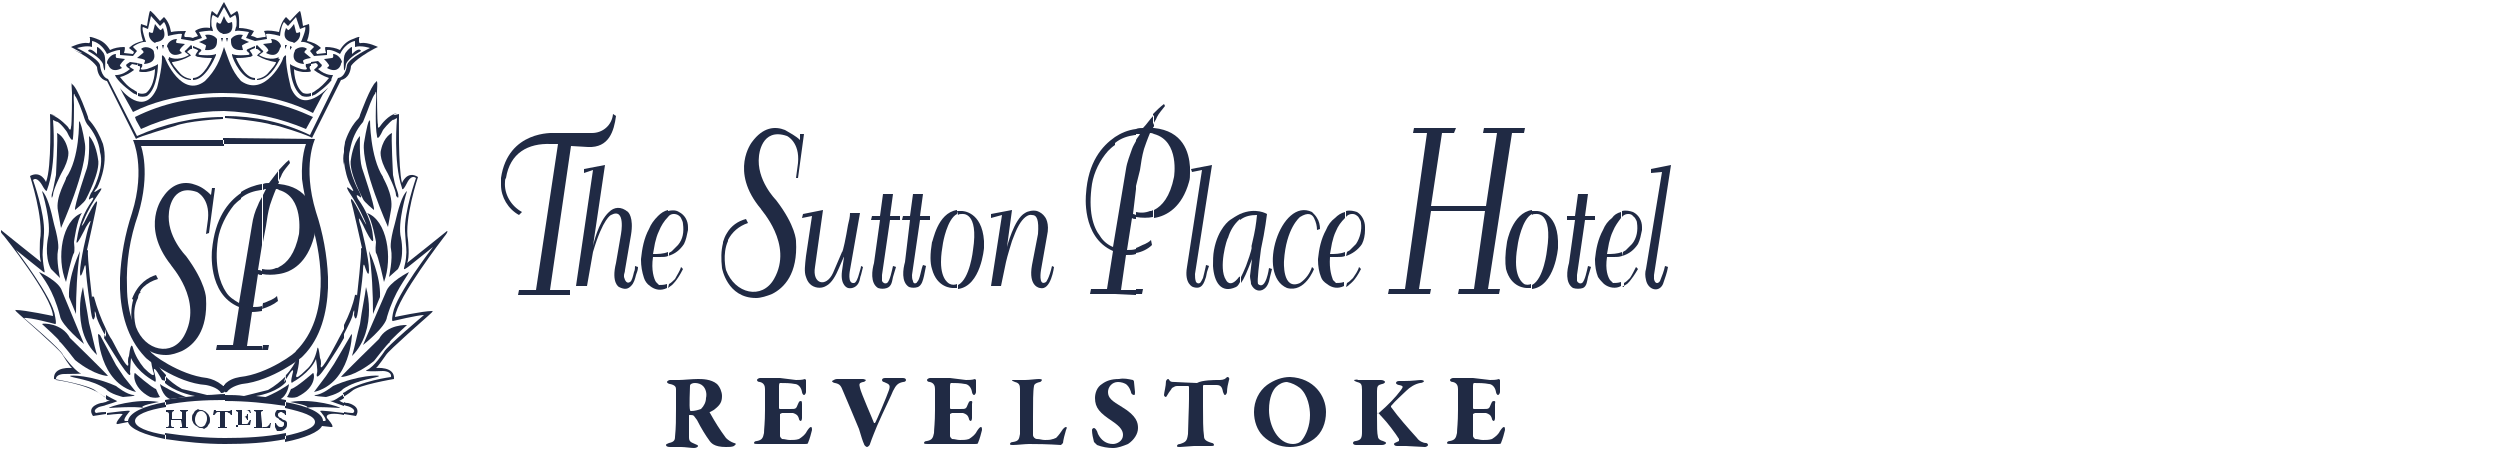 <svg xmlns="http://www.w3.org/2000/svg" xmlns:xlink="http://www.w3.org/1999/xlink" id="Layer_1" x="0px" y="0px" viewBox="0 0 250 45" style="enable-background:new 0 0 250 45;" xml:space="preserve"><style type="text/css">	.st0{clip-path:url(#SVGID_2_);}	.st1{clip-path:url(#SVGID_4_);}	.st2{fill-rule:evenodd;clip-rule:evenodd;fill:#202A44;}	.st3{fill:#202A44;}</style><g id="Revelstoke">	<g>		<defs>			<rect id="SVGID_1_" x="0.1" y="0.2" width="167.1" height="44.6"></rect>		</defs>		<clipPath id="SVGID_2_">			<use xlink:href="#SVGID_1_" style="overflow:visible;"></use>		</clipPath>		<g class="st0">			<g>				<defs>					<rect id="SVGID_3_" x="0.1" y="0.2" width="167.1" height="44.6"></rect>				</defs>				<clipPath id="SVGID_4_">					<use xlink:href="#SVGID_3_" style="overflow:visible;"></use>				</clipPath>				<g class="st1">					<path class="st2" d="M58.4,17.3l0-0.4l2.1-0.4l-1.2,8.1c0,0,0.5-2.4,1.6-3.4c0.5-0.5,1.2-0.6,1.9,0c0,0,0.6,0.5,0.3,2.3      L62.5,27c0,0.2-0.1,0.4-0.1,0.5v0.2c0.1,0.4,0.3,0.7,0.6,0.5c0.2-0.1,0.3-0.6,0.4-1c0.1-0.2,0.1-0.4,0.1-0.6l0.3,0.1      c0,0.3-0.1,0.5-0.2,0.8c-0.1,0.4-0.2,0.8-0.5,1.1c-0.3,0.3-0.6,0.4-1.2,0.1c0,0-0.8-0.4-0.3-2.4l0.5-2.9c0,0,0.5-2.7-1-1.9      c0,0-0.8,0.3-1.8,3.7l-0.6,3.4h-1.1l1.7-11.6L58.4,17.3z"></path>					<path class="st2" d="M66.8,25.6c0.7-0.2,1.2-0.6,1.6-1.2c0.2-0.4,0.3-0.9,0.4-1.4v-0.3c0-0.6-0.3-1.2-0.9-1.5      c-0.3-0.2-0.7-0.2-1.1-0.1v0.6c0.2-0.3,0.6-0.4,1-0.2c0.1,0.1,0.2,0.1,0.3,0.3c0.1,0.2,0.2,0.4,0.2,0.6c0.1,0.8,0,1.5-0.5,2.1      c-0.2,0.2-0.4,0.4-0.6,0.6c-0.1,0.1-0.2,0.1-0.3,0.2V25.6z M66.8,28.8c0.1-0.1,0.3-0.2,0.4-0.3c0,0,0.5-0.4,1.1-1.6l-0.2-0.2      c-0.1,0.4-0.4,0.8-0.6,1.2c-0.2,0.2-0.4,0.4-0.6,0.5L66.8,28.8z M65.3,25.7H66c0.3,0,0.6,0,0.8-0.1v-0.4      c-0.5,0.2-1,0.2-1.5,0.2c0,0,0.1-0.6,0.2-1.1c0.1-0.4,0.2-0.8,0.4-1.2c0.2-0.5,0.5-1,0.9-1.4V21c-0.4,0.1-0.7,0.3-1,0.6      c-0.4,0.4-0.7,0.8-0.9,1.3c-0.5,0.9-0.7,2-0.8,3V26c0,0.6,0.1,1.2,0.3,1.8c0.1,0.3,0.3,0.6,0.6,0.8c0.5,0.4,1.1,0.5,1.7,0.2h0      v-0.4c-0.3,0.1-0.6,0.1-0.8,0.1c-0.1-0.1-0.2-0.2-0.3-0.3C65.4,27.9,65.1,27,65.3,25.7"></path>					<path class="st2" d="M134.6,25.6c0.6-0.2,1.2-0.6,1.6-1.2c0.2-0.4,0.3-0.9,0.3-1.4v-0.3c0-0.6-0.3-1.2-0.8-1.5      c-0.3-0.1-0.7-0.2-1.1-0.1v0.6c0.2-0.3,0.7-0.4,1-0.2c0.1,0.1,0.2,0.1,0.3,0.3c0.1,0.2,0.2,0.3,0.2,0.5      c0.1,0.7-0.1,1.5-0.5,2.1c-0.2,0.2-0.4,0.4-0.6,0.6c-0.1,0.1-0.2,0.1-0.3,0.2L134.6,25.6z M134.6,28.7c0.2-0.1,0.3-0.2,0.4-0.3      c0,0,0.5-0.3,1.1-1.5l-0.2-0.2c-0.1,0.4-0.4,0.8-0.6,1.1c-0.2,0.2-0.4,0.4-0.6,0.5L134.6,28.7z M133,25.7h0.7      c0.3,0,0.6,0,0.8-0.1v-0.4c-0.5,0.2-1,0.2-1.5,0.2c0,0,0.1-0.5,0.2-1.1c0.1-0.4,0.2-0.8,0.4-1.2c0.2-0.5,0.5-0.9,0.9-1.3v-0.6      c-0.4,0.1-0.7,0.3-1,0.6c-0.4,0.3-0.7,0.7-0.9,1.2c-0.5,0.9-0.7,1.9-0.8,2.9V26c0,0.6,0.1,1.2,0.3,1.7c0.1,0.3,0.3,0.5,0.6,0.7      c0.5,0.4,1.1,0.5,1.7,0.2h0v-0.4c-0.3,0.1-0.6,0.1-0.8,0.1c-0.1-0.1-0.2-0.2-0.3-0.3C133.2,27.7,132.9,27,133,25.7"></path>					<path class="st2" d="M80.2,21.8l0.1-0.4l2-0.4l-0.8,5.7c-0.3,1.7,1.1,2.1,1.8,0.6c0.3-0.7,0.6-1.4,0.9-2.1      c0.1,0,0.4-1.5,0.6-2.7c0.1-0.4,0.2-0.8,0.2-1.2h1L85,27c0,0-0.3,1.4,0.4,1.3c0.2,0,0.4-0.5,0.5-0.9c0.1-0.4,0.2-0.6,0.2-0.8      l0.2,0.1c0,0-0.1,0.4-0.2,0.8c-0.1,0.2-0.1,0.5-0.2,0.7c-0.2,0.5-0.7,0.7-1.1,0.6c0,0,0,0,0,0c0,0-0.8-0.2-0.6-1.7      c0.1-0.8,0.2-1.3,0.2-1.4s-0.1,0.2-0.5,1.1c-0.3,0.7-0.7,1.5-1.3,1.8c-0.5,0.3-1.2,0.2-1.6-0.2c-0.2-0.2-0.3-0.4-0.4-0.7      c-0.2-0.5-0.1-1.2,0-2.1l0.6-4L80.2,21.8z"></path>					<path class="st2" d="M87.1,22l0.1-0.4h0.8l0.3-2.2h1l-0.3,2.2h1l0,0.4h-1l-0.8,5.5c0,0.2,0,0.4,0,0.6c0.1,0.2,0.3,0.3,0.5,0.2      c0.3-0.2,0.5-1.3,0.6-1.7l0.3,0.1l-0.3,1c-0.1,0.4-0.1,0.9-0.6,1.1c-0.3,0.1-0.6,0.1-0.9,0c-0.8-0.5-0.6-1.8-0.4-2.5l0.6-4.3      L87.1,22z"></path>					<path class="st2" d="M90.2,22l0.1-0.4H91l0.3-2.2h1L92,21.6h1L93,22h-1l-0.8,5.5c0,0.2,0,0.4,0.1,0.6c0,0.2,0.2,0.3,0.3,0.2      c0,0,0.1,0,0.1-0.1c0.3-0.2,0.4-1.3,0.6-1.7l0.3,0.1l-0.2,1c-0.1,0.4-0.2,0.9-0.6,1.1c-0.3,0.1-0.6,0.1-0.9,0      c-0.8-0.5-0.6-1.8-0.4-2.5L91,22L90.2,22z"></path>					<path class="st2" d="M95.7,21.1c0.2,0,0.3,0,0.5,0c0,0,2,0,2.2,3v0.7c0,0-0.3,3.8-2.6,4.1v-0.4c1.2-0.6,1.5-3.5,1.5-3.5      c0.6-3.9-1.1-3.6-1.1-3.6c-0.2,0-0.3,0-0.4,0.1L95.7,21.1z M93.2,24.2c0.1,0,0.5-2.9,2.5-3.2v0.4c-1,0.5-1.4,2.9-1.4,2.9      c-0.1,0.6-0.2,1.2-0.2,1.9c0,1.9,0.9,2.2,0.9,2.2c0.2,0.1,0.5,0.1,0.7,0v0.4c-0.1,0-0.3,0-0.4,0c-0.1,0-1.6,0-2.1-1.9      C93,26.3,93,25.4,93.2,24.2"></path>					<path class="st2" d="M99.1,21.8l0-0.4l2.1-0.4l-0.5,3.7c0,0,0.7-2.8,1.8-3.4c0.3-0.2,0.8-0.3,1.2-0.2c0.3,0.1,0.6,0.3,0.8,0.6      c0,0,0.5,0.6,0.2,1.9l-0.6,3.4c0,0-0.3,1.7,0.5,1.2c0,0,0.3-0.3,0.6-1.6l0.2,0.1c0,0-0.3,2.4-1.4,2.1c0,0-1.2-0.1-0.8-2.3      l0.6-3.1c0.1-1.4-0.1-1.9-0.6-1.9c-0.4-0.1-0.9,0.3-1.3,1c-0.3,0.5-0.5,1.1-0.7,1.6c0,0-0.5,1.6-0.6,2.1l-0.5,2.4h-1l1.1-7.1      L99.1,21.8z"></path>					<path class="st2" d="M119.1,16.9l2.1-0.4l-1.7,10.9c0,0.3,0,0.5,0.1,0.8c0.1,0.1,0.2,0.2,0.4,0.1c0.1-0.1,0.2-0.3,0.3-0.5      c0,0,0.3-1.2,0.3-1.3l0.3,0.1l-0.2,0.6l-0.1,0.5c-0.2,0.6-0.4,1.3-1.3,1c0,0-0.9-0.3-0.6-2l1.5-9.7l-1,0.2L119.1,16.9z"></path>					<path class="st2" d="M126.7,21.4c0,0-1.1-0.7-2.7,0v0.6c0.5-0.4,1.1-0.5,1.7-0.5c0,0-0.1,1.1-0.3,2c-0.2,0.9-0.4,1.7-0.2,1.1      c-0.1,0.7-0.4,1.4-0.6,2c-0.2,0.5-0.4,0.9-0.5,1.1v0.6c0.3-0.4,0.6-1.1,1.1-2.4l-0.2,1.7c0,0.3,0.1,0.5,0.1,0.8      c0.3,0.7,0.9,0.8,1.3,0.5c0.3-0.2,0.5-0.6,0.6-1.2l0.2-0.8l-0.3-0.1c0,0-0.3,2.3-1.1,1.6c-0.1-0.4,0.1-1.9,0.3-3.5      C126.5,23.1,126.7,21.4,126.7,21.4 M124,21.4c-0.4,0.2-0.7,0.4-1,0.6c0,0-1.2,0.8-1.6,3c-0.1,0.5-0.1,1.1-0.1,1.6      c0.1,1.6,0.8,2.8,2.3,2.1c0.2-0.1,0.3-0.3,0.4-0.5v-0.6c0,0,0,0.1-0.1,0.1c-0.9,1.2-1.3,0.3-1.3,0.3c-0.8-1.2,0.1-4.2,0.2-4.2      c0.2-0.7,0.6-1.4,1.2-1.9L124,21.4z"></path>					<path class="st2" d="M116.4,10.4c-0.4,0.3-0.7,0.6-1.1,1v1.1c0.1-0.3,0.3-0.5,0.4-0.8c0.2-0.4,0.5-0.7,0.8-1.1L116.4,10.4z       M115.4,21.8c1.3-0.2,2.8-1.1,3.5-3.6c0.1-0.3,0.1-0.6,0.1-0.9v-0.6c-0.1-1.5-0.7-3.6-3.6-3.9v0.6c2.6,0.7,2,4.3,2,4.3      c-0.4,2-1.2,2.9-2,3.3L115.4,21.8z M115.4,11.5c-0.4,0.4-0.7,0.9-1.1,1.3c-0.2,0-0.5,0-0.7,0.1v0.5l0.2,0l0.2,0      c-0.1,0.2-0.3,0.4-0.4,0.6v4.8l0-0.2L114,17c0.1-0.7,0.2-1.4,0.4-2.1c0.3-0.9,0.6-1.6,0.6-1.6c0.1,0,0.2,0,0.4,0.1v-0.6      c0,0-0.1,0-0.1,0c0-0.1,0.1-0.1,0.1-0.2L115.4,11.5z M113.6,29.4h0.6l0.1-0.5h-0.7V29.4z M113.6,25.3c0.6-0.1,1.2-0.4,1.6-0.8      l-0.1-0.5c-0.2,0.2-0.4,0.3-0.6,0.4c-0.3,0.1-0.6,0.3-0.9,0.4V25.3z M113.6,21.7c0.6,0.1,1.2,0.1,1.7,0V21      c-0.1,0.1-0.2,0.1-0.3,0.1c-0.5,0.2-1,0.2-1.4,0.1L113.6,21.7z M113.6,12.9c-0.8,0.1-1.5,0.4-2.1,0.8v0.6      c0.6-0.5,1.3-0.7,2-0.8l0.1,0L113.6,12.9z M111.5,29.4v-5.9l1.1-6.6c0.1-0.7,0.4-1.4,0.6-2c0.1-0.3,0.3-0.6,0.4-0.8v4.8      l-0.3,2.5c0,0,0.1,0,0.3,0.1v0.4c-0.1,0-0.3,0-0.4-0.1l-0.5,3.2c0.3,0,0.6,0,0.9-0.1v0.5c-0.3,0.1-0.6,0.1-1,0.1l-0.5,3.5h1.5      v0.5L111.5,29.4z M111.5,13.7c-1.3,0.9-2.7,2.5-2.9,5.7c0,0-0.5,4.3,2.7,5.7l-0.6,3.8h-1.6l-0.1,0.5h2.5v-5.9l-0.2,1.2      c-0.5-0.2-1-0.6-1.3-1.1c-0.7-0.9-1.2-2.5-0.8-5.2c0.2-1.2,0.8-2.4,1.6-3.3c0.2-0.2,0.4-0.4,0.7-0.6L111.5,13.7z"></path>					<path class="st2" d="M162.2,25.6c0.7-0.2,1.2-0.6,1.6-1.2c0.2-0.4,0.3-0.9,0.4-1.4v-0.3c0-0.6-0.3-1.2-0.9-1.5      c-0.3-0.1-0.7-0.2-1.1-0.1v0.6c0.2-0.3,0.7-0.4,1-0.2c0.1,0.1,0.2,0.2,0.3,0.3c0.1,0.2,0.2,0.3,0.2,0.5c0.1,0.7,0,1.5-0.5,2.1      c-0.2,0.2-0.4,0.4-0.6,0.6c-0.1,0.1-0.2,0.1-0.3,0.2L162.2,25.6z M162.2,28.7c0.2-0.1,0.3-0.2,0.5-0.3c0,0,0.4-0.3,1.1-1.5      l-0.2-0.2c-0.2,0.4-0.4,0.8-0.6,1.1c-0.2,0.2-0.4,0.4-0.6,0.5V28.7z M160.7,25.7h0.7c0.3,0,0.5,0,0.8-0.1v-0.4      c-0.5,0.2-1,0.2-1.5,0.2c0,0,0.1-0.5,0.2-1.1c0.1-0.4,0.2-0.8,0.4-1.2c0.2-0.5,0.5-0.9,0.8-1.3v-0.6c-0.4,0.1-0.7,0.3-0.9,0.6      c-0.4,0.3-0.7,0.7-0.9,1.2c-0.5,0.9-0.7,1.9-0.8,2.9V26c0,0.6,0.1,1.2,0.3,1.7c0.2,0.3,0.4,0.5,0.6,0.7      c0.5,0.4,1.2,0.5,1.7,0.2v-0.4c-0.3,0.1-0.6,0.1-0.8,0.1c-0.1-0.1-0.2-0.2-0.3-0.3C160.8,27.7,160.5,27,160.7,25.7"></path>					<path class="st2" d="M153.2,21.1c0.2,0,0.3,0,0.5,0c0,0,2,0,2.1,3v0.7c0,0-0.3,3.8-2.6,4.1v-0.4c1.2-0.6,1.5-3.5,1.5-3.5      c0.6-3.9-1.1-3.6-1.1-3.6c-0.2,0-0.3,0-0.4,0.1L153.2,21.1z M150.7,24.2c0,0,0.5-2.9,2.5-3.2v0.4c-1,0.5-1.4,2.9-1.4,2.9      c-0.1,0.6-0.2,1.2-0.2,1.9c0,1.9,0.9,2.2,0.8,2.2c0.2,0.1,0.5,0.1,0.7,0v0.4c-0.1,0-0.3,0-0.4,0c-0.1,0-1.6,0-2.1-1.9      C150.5,26.3,150.5,25.4,150.7,24.2"></path>					<path class="st2" d="M156.7,22l0-0.4h0.8l0.3-2.2h1l-0.3,2.2h1l0,0.4h-1l-0.8,5.5c0,0.2,0,0.4,0,0.6c0.1,0.2,0.3,0.3,0.5,0.2      c0.3-0.2,0.5-1.3,0.6-1.7l0.3,0.1l-0.3,1c-0.1,0.4-0.1,0.9-0.5,1.1c-0.3,0.1-0.7,0.1-1,0c-0.8-0.5-0.6-1.8-0.4-2.5l0.6-4.3      L156.7,22z"></path>					<path class="st2" d="M165.1,17.3l0-0.4l2-0.4l-1.7,11c0,0,0,0.2,0,0.4c0.1,0.5,0.4,0.5,0.6,0.2c0.2-0.5,0.4-1,0.5-1.5l0.3,0.1      c-0.1,0.6-0.3,1.1-0.5,1.7c-0.4,0.9-1.5,0.6-1.7-0.4c-0.1-0.4-0.1-0.8,0-1.1l1.6-9.7L165.1,17.3z"></path>					<polygon class="st2" points="145.8,29.4 145.9,28.9 147.4,28.9 148.5,21.1 143.1,21.1 141.9,28.9 143.1,28.9 143,29.4       138.8,29.4 138.9,28.9 140.5,28.9 142.7,13.3 141.3,13.3 141.4,12.8 142.8,12.8 144.3,12.8 145.6,12.8 145.4,13.3 144.2,13.3       143.1,20.6 148.6,20.6 149.7,13.3 148.3,13.3 148.4,12.8 149.7,12.8 151.3,12.8 152.5,12.8 152.4,13.3 151.2,13.3 148.8,28.9       150,28.9 149.9,29.4      "></polygon>					<path class="st2" d="M61.3,11.4c-0.1,1.1-1,1.9-2.1,1.9h-2.7l-1.1,0c0,0-4.6-0.3-5.3,4.5c0,0.2,0,0.4,0,0.7      c0,1.2,0.7,2.4,1.8,3l0.3-0.3c-1.1-0.6-1.8-1.8-1.7-3c0-0.1,0-0.3,0.1-0.4c0.4-2.5,2.2-3.5,4.5-3.4h0.4c0.1,0,0.2,0,0.3,0      l-2.2,14.6h-1.7l-0.1,0.5H57l0-0.5h-2l2.1-14.4l1.7,0.1c2.1,0.1,2.6-1.6,2.8-3.1L61.3,11.4z"></path>					<path class="st2" d="M79.8,17.8l0.6-4.4h-0.4L80,14c-0.4-0.4-1-0.7-1.5-1c-1-0.4-2.2-0.3-3.3,1.2c0,0-2.3,2.9,0.9,6.7      c-0.1,0,3.3,3.5,1.3,7c-1.2,2.1-3.9,1.5-4.8-0.9c0,0-0.4-1.6,0.2-2.9c0,0,0-0.1,0-0.1c0.4-0.8,1.1-1.4,2-1.7l-0.2-0.4      c-0.8,0.2-1.5,0.7-1.9,1.4c-0.2,0.3-0.3,0.6-0.4,0.9l0,0.1c-0.2,0.8-0.2,1.6-0.1,2.5c0,0,0.5,3,3.4,3c0.5,0,1.1-0.2,1.6-0.4      c1.2-0.6,2.6-2,2.4-5.3c0,0,0-1.5-2-4.1c0,0-2-2-1.7-4.4c0,0,0.2-2.9,2.8-2c0,0,1.3,0.6,1.1,2.7l-0.2,1.5L79.8,17.8z"></path>					<path class="st2" d="M131.4,21.8c-0.2-0.4-0.6-0.6-1.4-0.1c0,0-1.4,1.1-1.6,4.4c0,0-0.2,3,1.6,2.2c0.6-0.4,1-1,1.2-1.6l0.2,0.2      c0,0-0.9,2.4-2.7,1.9c-3.1-1.3-0.6-9.1,2.5-7.6c0.2,0.2,0.4,0.4,0.5,0.6c0.2,0.3,0.3,0.7,0.3,1.1l-0.3,0.1      C131.7,22.6,131.6,22.2,131.4,21.8"></path>					<path class="st2" d="M7.9,12.1c0,0,0.1,3.7-1.3,5.7c0.1,0.1-1.1,1.9-0.8,3.3l0.3,1.7c0,0,2.7-6,2.4-8.4c0,0-0.3-1.9-0.5-2.1      C8.2,12.5,7.9,12.1,7.9,12.1"></path>					<path class="st2" d="M5.3,19.5c0-0.5,0.8-2.1,0.8-2.1c1-1.7,0.7-2.4,0.7-2.4c-0.3-1.4-1.1-1.7-1.1-1.7c0.1,0.3-0.1,4.2-0.1,4.2      c-0.1,0.5-0.2,1-0.3,1.5c-0.1,0.3-0.2,0.6-0.1,0.8C5.2,19.7,5.3,19.6,5.3,19.5C5.3,19.6,5.3,19.6,5.3,19.5      C5.3,19.7,5.3,19.5,5.3,19.5"></path>					<path class="st2" d="M8.9,13.6c0,0,0.1,2.2-0.2,3.2c0,0-1.3,3.8-1.2,4.2c0,0,1-0.8,1.1-1.1c0,0,1.5-2.8,1.2-4      C9.8,15.9,9.6,14.3,8.9,13.6L8.9,13.6"></path>					<path class="st2" d="M4.2,19.1c0,0,1,3.2,0.6,4.7c0,0-0.4,1.8,0.3,3.1L6,27.8c0,0-0.4-1.8-0.2-2.8c0,0,0.2-0.5-0.4-2.6      C5.1,21,4.7,19.5,4.2,19.1"></path>					<path class="st2" d="M6.6,28.2c0,0,0.6-2.7,0.8-2.9c0,0,0.1-0.2,0-1.1c0,0,0.3-2.3,0.8-2.9C6.2,22,5.6,25.8,6.6,28.2"></path>					<path class="st2" d="M3.9,27.2c0,0,2,0.9,2.3,1.9l2.2,5.3c0,0-2.3-1.9-2.4-2.8C5.3,28.9,4.3,27.8,3.9,27.2"></path>					<path class="st2" d="M4.2,32.4c0.1-0.1,2-0.1,2.8,1.4c0,0,3.8,3.7,3.8,3.8c0,0-1.3,0-3.3-1.6c0,0-1.3-1.7-1.6-1.9      C6.2,34.2,4.2,32.4,4.2,32.4"></path>					<path class="st2" d="M8,25.1c0,0-1.2,2.5-1.1,4.6l0.7,1.7C7.6,29.3,7.7,27.2,8,25.1"></path>					<path class="st2" d="M8.3,28.7C8.1,29.4,8,30.1,8,30.9c0,1.5,0.3,3.3,1.7,4.6c-0.3-1-0.5-2.1-0.8-3.2      C8.7,30.9,8.4,29.6,8.3,28.7"></path>					<path class="st2" d="M9.8,33.4c0,0,0.1,4.9,3.8,5.8l-1.2-1.5l-0.8-1.2L10,33.5L9.8,33.4z"></path>					<path class="st2" d="M13.5,37.3c0,0,1.7,1.5,2.1,1.6c0,0,0.3,0.7,0.4,0.8c-0.3,0.1-0.6,0.1-1,0C13.1,38.7,13.4,37.2,13.5,37.3"></path>					<path class="st2" d="M7,37.6c0-0.1,2.1-0.1,4.6,1c0,0,1.1,0.9,1.8,0.9c0,0,0.4,0.1-1.1,0.2c0,0-1.3-0.3-1.7-0.8      C9.1,37.9,7.1,37.8,7,37.6"></path>					<path class="st2" d="M15.9,40.2c-2.3-0.4-5.1,0.5-5,0.6c0,0,2.7-0.2,3.5,0C13.6,40.6,15.9,40.2,15.9,40.2"></path>					<path class="st2" d="M16,38.4c0,0,0.2,1.2,1,1.5l1.6-0.2C17.5,39.3,16.2,38.6,16,38.4"></path>					<path class="st2" d="M8.8,5.1c0,0,1.2,0.6,1.5,1.3c0,0,0.1,0.8,0.2,0.6c0,0,0.1-1.3-0.1-1.6c0-0.1-0.5-0.7-0.7-0.7v0.7      C9.3,5,8.9,4.8,8.8,5.1"></path>					<path class="st2" d="M10.7,6.2c0.1-0.4,0.5-0.8,0.9-0.8c0,0-0.1,0.4,0.1,0.4l0.8,0.1c0,0-0.6,0.6-0.5,0.7l0.2,0.2      c-0.9,0.5-1.3,0-1.4-0.4C10.7,6.4,10.7,6.3,10.7,6.2"></path>					<path class="st2" d="M15.3,5c-0.3-0.3-0.9-0.4-1.2-0.1c0,0,0.4,0.3,0.2,0.4l-0.6,0.5c0,0,0.9,0.1,0.8,0.3l-0.1,0.3      c1.1-0.1,1.1-0.7,1-1.1C15.4,5.1,15.3,5,15.3,5"></path>					<path class="st2" d="M16.7,4.6c0.1-0.4,0.5-0.7,1-0.7c0,0-0.2,0.4,0,0.4l0.8,0.1c0,0-0.7,0.6-0.5,0.7l0.2,0.2      c-1,0.5-1.3-0.1-1.4-0.5C16.7,4.7,16.7,4.6,16.7,4.6"></path>					<path class="st2" d="M21.7,3.9c-0.3-0.4-0.8-0.5-1.2-0.4c0,0,0.3,0.4,0.1,0.4l-0.7,0.3c0,0,0.8,0.3,0.7,0.4L20.5,5      c1.1,0.1,1.2-0.5,1.2-0.9C21.7,4.1,21.7,4,21.7,3.9"></path>					<path class="st2" d="M15.5,4.3c-0.4-0.2-0.7-0.6-0.6-1.1c0,0,0.4,0.2,0.4,0l0.2-0.8c0,0,0.5,0.7,0.6,0.6l0.2-0.2      c0.4,1-0.1,1.3-0.6,1.4C15.6,4.2,15.6,4.2,15.5,4.3"></path>					<path class="st2" d="M22.1,3.3c-0.4-0.2-0.6-0.7-0.4-1.1c0,0,0.3,0.3,0.4,0.1l0.3-0.7c0,0,0.3,0.8,0.5,0.7l0.3-0.1      c0.2,1.1-0.4,1.2-0.9,1.2C22.3,3.4,22.2,3.3,22.1,3.3"></path>					<polygon class="st2" points="15.6,4.7 15.8,4.6 15.8,5      "></polygon>					<polygon class="st2" points="16.2,4.5 16.4,4.5 16.3,4.9      "></polygon>					<polygon class="st2" points="22.1,3.8 22.3,3.8 22.2,4.2      "></polygon>					<path class="st2" d="M37.8,4.7c0,0-1-0.5-1.7-0.4c0,0-0.2,0.1-0.2-0.2V3.8c0,0,0.3-0.3-0.6,0.1c-0.6,0.2-1,0.6-1.3,1.1      c-0.4-0.2-0.9-0.3-1.4-0.3c0,0-0.2-0.1,0,0.6l-0.9,0.1l-0.1-0.2l0.5-0.4c-0.4-0.4-0.9-0.6-1.4-0.7c0.2-0.5,0.3-1.1,0.2-1.7      l-0.6,0.2c0,0-0.2-1.4-0.3-1.5c0,0,0-0.1-1,1l-0.4-0.4c-0.4,0.4-0.6,1-0.7,1.5c-0.5-0.1-1-0.2-1.5-0.1c0,0,0.3,0.6,0.1,0.6      c-0.3,0-0.5,0.1-0.8,0.1c-0.2-0.1-0.4-0.2-0.6-0.2l0.3-0.5c-0.5-0.2-1-0.3-1.5-0.3c0,0,0.1-1.5-0.2-1.7l-0.6,0.4l-0.7-1.3v0.5      L23,1.8l0.5-0.3c0.2,0.1,0.2,1.2,0.1,1.2c0,0.1-0.2,0.5,0,0.4s1.3,0.1,1.3,0.1l-0.3,0.6l0.9,0.3l1.2-0.2l-0.1-0.5      C27,3.3,28,3.6,28,3.6c0.1-1.1,0.4-1.4,0.4-1.4l0.4,0.4l0.8-0.9L30,2.9l0.5-0.2c0.2,0.1-0.4,1.5-0.4,1.5      c0.5-0.1,1.3,0.4,1.3,0.5l-0.4,0.4l0.4,0.5l1.3-0.1L32.7,5c0.5-0.1,1.3,0.4,1.3,0.4c0.6-1.2,1.5-1.3,1.5-1.3l0,0.6      c0.6-0.2,1.5,0.1,1.5,0.1s-2.1,1-2.3,1.7c0,0-0.1,1.2-0.9,1.3L31,13.5c-2.7-1.3-5.6-1.9-8.5-1.9h0v0.2h0c0.2,0,3.6,0.3,4.8,0.7      c0.1-0.1,3.8,1.1,3.9,1.3l2.9-5.8c0,0,0.9-0.1,1-1.4c0,0,0.4-0.7,2.3-1.7C35.5,5.9,37.7,4.7,37.8,4.7 M22.4,0.2      c-0.1,0.1-0.7,1.3-0.7,1.3l-0.5-0.4C21,1.3,21,2.8,21,2.8c-0.5-0.1-1.1,0-1.5,0.3l0.3,0.5c-0.2,0.1-0.4,0.1-0.5,0.2      c-0.3-0.1-0.5-0.1-0.8-0.1c-0.2-0.1,0.1-0.6,0.1-0.6c-0.5,0-1,0-1.5,0.1c-0.1-0.6-0.3-1.1-0.7-1.5L16,2.1c-1-1.2-1-1-1-1      c-0.1,0.1-0.3,1.5-0.3,1.5l-0.6-0.2c-0.1,0.6,0,1.1,0.2,1.7c-0.5,0.1-1,0.3-1.4,0.7l0.5,0.4l-0.1,0.2l-0.9-0.1      c0.2-0.7,0-0.6,0-0.6c-0.5,0-1,0.1-1.4,0.3c-0.3-0.5-0.7-0.9-1.3-1.1C8.7,3.5,9,3.8,9,3.8v0.3c0,0.3-0.2,0.2-0.2,0.2      C8.1,4.2,7.1,4.7,7.1,4.7S9.4,5.9,7.4,5c1.9,0.9,2.3,1.7,2.3,1.7c0.1,1.3,1,1.4,1,1.4l2.9,5.8c0.1-0.2,3.9-1.3,3.9-1.3      c1.2-0.5,4.5-0.7,4.8-0.7v-0.2c-3,0-5.9,0.7-8.6,1.9l-2.9-5.7C10.1,7.7,10,6.5,10,6.5C9.8,5.8,7.7,4.8,7.7,4.8s1-0.3,1.5-0.1      l0-0.6c0,0,0.9,0.1,1.5,1.3c0,0,0.8-0.4,1.3-0.4L12,5.5l1.3,0.1l0.4-0.5l-0.4-0.4c0-0.1,0.9-0.6,1.3-0.5c0,0-0.5-1.4-0.3-1.5      l0.5,0.2l0.3-1.3L16,2.6l0.4-0.4c0,0,0.3,0.3,0.4,1.4c0,0,1.1-0.3,1.4-0.2l-0.1,0.5l1.2,0.2l0.9-0.3l-0.3-0.6      c0,0,1.1-0.2,1.3-0.1s0-0.3,0-0.4c-0.1,0-0.1-1.1,0.1-1.2l0.5,0.3l0.6-1.1L22.4,0.2z"></path>					<path class="st2" d="M36.1,5.1c0,0-1.2,0.6-1.5,1.3c0,0-0.1,0.8-0.2,0.6c0,0-0.1-1.3,0.1-1.6c0-0.1,0.5-0.7,0.7-0.7v0.7      C35.6,5,36,4.8,36.1,5.1"></path>					<path class="st2" d="M34.2,6.2c-0.1-0.4-0.5-0.8-0.9-0.8c0,0,0.1,0.4-0.1,0.4l-0.8,0.1c0,0,0.6,0.6,0.5,0.7l-0.2,0.2      c0.9,0.5,1.3,0,1.4-0.4C34.1,6.4,34.1,6.3,34.2,6.2"></path>					<path class="st2" d="M29.5,5c0.3-0.3,0.9-0.4,1.2-0.1c0,0-0.4,0.3-0.2,0.4l0.6,0.5c0,0-0.8,0.1-0.8,0.3l0.1,0.3      c-1.1-0.1-1.1-0.7-1-1.1C29.5,5.1,29.5,5,29.5,5"></path>					<path class="st2" d="M28.1,4.6c-0.1-0.4-0.5-0.7-1-0.7c0,0,0.2,0.4,0,0.4l-0.8,0.1c0,0,0.7,0.6,0.5,0.7l-0.2,0.2      c1,0.5,1.3-0.1,1.4-0.5C28.1,4.7,28.1,4.6,28.1,4.6"></path>					<path class="st2" d="M23.1,3.9c0.3-0.4,0.8-0.5,1.2-0.4c0,0-0.3,0.4-0.1,0.4l0.7,0.3c0,0-0.8,0.3-0.7,0.4L24.3,5      c-1.1,0.1-1.2-0.5-1.2-0.9C23.1,4.1,23.1,4,23.1,3.9"></path>					<path class="st2" d="M29.4,4.3c0.4-0.2,0.7-0.6,0.6-1.1c0,0-0.4,0.2-0.4,0l-0.2-0.8c0,0-0.5,0.7-0.6,0.6l-0.2-0.2      c-0.4,1,0.1,1.3,0.6,1.4C29.2,4.2,29.3,4.2,29.4,4.3"></path>					<path class="st2" d="M13.7,6.3l0.4,0.1c0,0,0.2-0.1,0.1,0.3c0,0-0.5,0.4,0.5,0.2c0,0,0.9-0.3,1.1-0.5c0,0,0,2.4-1.1,3.2      c-0.3,0.1-0.6,0.1-0.9,0V9.3c0.3,0.1,0.5,0.1,0.8,0c0.9-0.7,0.9-2.4,0.9-2.4c-0.2,0.2-0.9,0.3-0.9,0.3c-0.1,0-0.3,0-0.4,0      c-0.3,0-0.3-0.1-0.3-0.1c0.1-0.1,0.1-0.3,0.1-0.4c0,0,0-0.1-0.1-0.1l-0.1,0L13.7,6.3z M11.5,7.5c0,0,0.7,0.1,1.5-0.6      c0,0-0.6-0.3-0.3-0.5L13,6.2l0.7,0.1v0.2l-0.5-0.1L13,6.6c-0.2,0.1,0.4,0.3,0.4,0.4C13,7.3,12.5,7.6,12,7.7      c0.4,0.5,0.8,1,1.4,1.3c0.1,0.1,0.2,0.1,0.3,0.2v0.3c-0.1-0.1-0.3-0.1-0.4-0.2c0,0-1.3-0.9-1.7-1.6C11.9,8.4,11.5,7.5,11.5,7.5      "></path>					<path class="st2" d="M33.3,7.5c0,0-0.7,0.1-1.5-0.6c0,0,0.6-0.3,0.3-0.5l-0.3-0.3l-0.7,0.1v0.2l0.5-0.1l0.1,0.1      C32,6.6,31.4,6.9,31.4,7c0.4,0.3,0.9,0.6,1.5,0.8c-0.4,0.5-0.9,1-1.4,1.3c-0.1,0.1-0.2,0.1-0.3,0.2v0.3      c0.1-0.1,0.3-0.1,0.4-0.2c0,0,1.3-0.9,1.7-1.6C32.9,8.4,33.3,7.5,33.3,7.5 M31.1,6.3l-0.4,0.1c0,0-0.2-0.1-0.1,0.3      c0,0,0.4,0.4-0.5,0.2c0,0-0.9-0.3-1.1-0.5c0,0,0,2.4,1.2,3.2c0.3,0.1,0.6,0.1,0.9,0V9.3c-0.3,0.1-0.5,0.1-0.8,0      c-0.9-0.7-0.9-2.4-0.9-2.4c0.1,0.2,0.9,0.3,0.9,0.3c0.1,0,0.3,0,0.4,0c0.4,0,0.4-0.1,0.4-0.1C31,6.9,30.9,6.8,31,6.6      C31,6.6,31,6.6,31,6.6l0.1,0L31.1,6.3z"></path>					<path class="st2" d="M27.9,5.7c0,0-0.8,0.5-2-0.2l0.4-0.3c0,0,0.1-0.1-0.1-0.2l-0.5-0.5l-0.1,0.1v0.3c0.1,0,0.1,0,0.1,0      c0.1,0,0.4,0.3,0.4,0.3c-0.3,0.2-0.5,0.4-0.3,0.4c0.5,0.3,1.1,0.5,1.7,0.6c0.4-0.1-0.6,1-0.6,1c-0.3,0.4-0.7,0.6-1.2,0.7V8      c0.7,0,1.5-0.5,2.3-2.1C27.8,5.9,27.8,5.8,27.9,5.7 M25.5,4.6l-0.7,0.3c0,0-0.3,0.1,0,0.3c0,0,0.4,0.3-0.1,0.3      c0,0-1.1,0.1-1.5-0.1v0.1C23.3,6,24.2,8,25.5,8V7.8c-1.1,0-1.9-2-1.9-2c0.4,0,0.8,0,1.3-0.1c0.2,0,0.3-0.1,0.3-0.1      c0.2,0-0.2-0.5-0.2-0.5c-0.1-0.1,0.3-0.2,0.5-0.3L25.5,4.6z"></path>					<path class="st2" d="M19.3,4.6L20,4.9c0,0,0.3,0.1,0,0.3c0,0-0.4,0.3,0.1,0.3c0,0,1.1,0.1,1.5-0.1v0.1C21.4,6,20.5,8,19.3,8      V7.8c1.1,0,1.9-2,1.9-2c-0.4,0-0.8,0-1.3-0.1c-0.2,0-0.3-0.1-0.3-0.1c-0.2,0,0.2-0.5,0.2-0.5c0.1-0.1-0.3-0.2-0.5-0.3L19.3,4.6      z M16.9,5.7c0,0,0.8,0.5,2-0.2l-0.4-0.3c0,0-0.1-0.1,0.1-0.2l0.5-0.5l0.1,0.1v0.3c-0.1,0-0.1,0-0.1,0c-0.1,0-0.4,0.3-0.4,0.3      c0.3,0.2,0.5,0.4,0.3,0.4c-0.5,0.3-1.1,0.5-1.7,0.6c-0.4-0.1,0.6,1,0.6,1c0.3,0.4,0.7,0.6,1.2,0.7V8c-0.7,0-1.5-0.5-2.3-2.1      C16.9,5.9,16.9,5.8,16.9,5.7"></path>					<path class="st2" d="M32.8,8.8c0-0.1-2.5,2.8-3.7,0c0,0-0.5-1.9-0.5-3c0,0,0.1-0.6-0.3,0c0.1,0.1-1.8,4-4.2,2.3      c-1-1.1-1.2-2.1-1.7-3.4C22,6,21.6,7,20.5,8.1c-2.3,1.8-4-2.2-4-2.3c-0.4-0.6-0.3,0-0.3,0c0,1.2-0.5,3-0.5,3      c-1.3,3-3.6,0.2-3.7,0l0.3,0.6l1,1.8c3.9-2,8.7-1.9,9-1.9c3.1,0,6.3,0.6,9,2l1-1.9L32.8,8.8z"></path>					<path class="st2" d="M31.3,11.7c-2.8-1.3-5.8-2-8.9-2h0c-3.1,0-6.1,0.6-8.9,2l0.1,0.3l0.5,0.9c2.6-1.2,5.4-1.8,8.3-1.8l0,0.1      l0-0.1c2.8,0.1,5.6,0.7,8.2,1.8l0.5-0.9L31.3,11.7z"></path>					<polygon class="st2" points="29.2,4.7 29,4.6 29,5      "></polygon>					<polygon class="st2" points="28.7,4.5 28.5,4.5 28.5,4.9      "></polygon>					<polygon class="st2" points="22.8,3.8 22.6,3.8 22.7,4.2      "></polygon>					<path class="st2" d="M37,12c0,0,0,3.7,1.3,5.7c-0.1,0,1.1,1.7,0.8,3.3l-0.3,1.7c0,0-2.7-6-2.4-8.4c0,0,0.3-1.9,0.5-2.2      C36.7,12.4,37,12,37,12"></path>					<path class="st2" d="M39.6,19.5c0-0.5-0.8-2.1-0.8-2.1c-1-1.7-0.7-2.4-0.7-2.4c0.3-1.4,1.1-1.7,1.1-1.7      c-0.1,0.3,0.1,4.2,0.1,4.2c0.1,0.5,0.2,1,0.4,1.5c0.1,0.3,0.2,0.6,0.1,0.8C39.7,19.6,39.6,19.7,39.6,19.5      C39.6,19.7,39.6,19.5,39.6,19.5"></path>					<path class="st2" d="M36,13.6c0,0-0.1,2.2,0.2,3.2c0,0,1.3,3.8,1.2,4.2c0,0-1-0.8-1.1-1.1c0,0-1.5-2.8-1.2-4      C35.1,15.9,35.3,14.3,36,13.6L36,13.6"></path>					<path class="st2" d="M40.7,19.1c0,0-1,3.2-0.6,4.7c0,0,0.4,1.8-0.3,3.1l-0.9,0.8c0,0,0.4-1.8,0.2-2.8c0,0-0.2-0.5,0.4-2.6      C39.8,21,40.2,19.5,40.7,19.1"></path>					<path class="st2" d="M38.4,28.2c0,0-0.6-2.7-0.8-2.9c0,0-0.1-0.2,0-1.1c0,0-0.4-2.3-0.9-2.9C38.7,22,39.3,25.8,38.4,28.2"></path>					<path class="st2" d="M40.9,27.2c0,0-2,1-2.3,2l-2.3,5.3c0,0,2.3-1.8,2.4-2.8C39.5,29,40.6,27.9,40.9,27.2"></path>					<path class="st2" d="M40.7,32.5c0,0-2-0.1-2.8,1.4c0,0-3.8,3.7-3.8,3.8c0,0,1.3,0,3.3-1.6c0,0,1.3-1.7,1.6-1.9      C38.7,34.3,40.7,32.5,40.7,32.5"></path>					<path class="st2" d="M36.9,25.1c0,0,1.2,2.5,1.1,4.6l-0.7,1.7C37.3,29.3,37.2,27.2,36.9,25.1"></path>					<path class="st2" d="M36.6,28.7c0.2,0.7,0.3,1.5,0.3,2.3c0,1.5-0.4,3.3-1.7,4.6c0.3-1,0.5-2.1,0.8-3.2      C36.2,30.9,36.5,29.6,36.6,28.7"></path>					<path class="st2" d="M35.2,33.4c0,0-0.1,4.9-3.8,5.8l1.2-1.6l0.8-1.2l1.7-2.9L35.2,33.4z"></path>					<path class="st2" d="M31.3,37.3c0,0-1.7,1.5-2.2,1.6c0,0-0.3,0.7-0.4,0.8c0.3,0.1,0.7,0.1,1,0C31.8,38.7,31.4,37.2,31.3,37.3"></path>					<path class="st2" d="M37.9,37.6c0-0.1-2.1-0.1-4.6,1c0,0-1.1,0.9-1.8,0.9c0,0-0.4,0.1,1.1,0.2c0,0,1.3-0.3,1.7-0.8      C35.8,37.9,37.8,37.8,37.9,37.6"></path>					<path class="st2" d="M29,40.2c2.3-0.4,5.1,0.5,5,0.6c0,0-2.7-0.2-3.4,0C31.3,40.6,29,40.2,29,40.2"></path>					<path class="st2" d="M28.9,38.4c0,0-0.1,1.2-1,1.6l-1.6-0.2C27.4,39.4,28.7,38.6,28.9,38.4"></path>					<path class="st2" d="M39.9,11.4c0,0-0.1,5.4,0.3,6.9c0,0,0.5-1.3,1.6-0.6c0,0-1.4,4.2-1,6.3c0,0,0.2,1.8-0.1,2.3      c0,0,3.9-3.1,4-3.2c0,0,0.2,0-0.3,0.6c0,0-4.7,6.1-4.9,8c0,0,2.8-0.6,3.7-0.6c0,0,0.3-0.1-0.4,0.5c0,0-4,3.5-4.2,3.9      c0,0-0.9,1.3-1,1.3c0,0,1.9-0.2,1.8,1.1c0,0-3.6,0.6-4.2,1.2c0,0-0.5,0.4-0.9,0.6v-0.4l0.2-0.1c1.5-1.1,4.6-1.5,4.6-1.5      c0.1-0.6-0.8-0.6-0.8-0.6c-2.3,0.1-1.6-0.1-1.6-0.1c0.7-0.3,1.7-1.8,1.7-1.8c0.2-0.5,4-3.7,4-3.7c-0.6,0-3.1,0.6-3.1,0.6      c-0.2,0.1,0-0.8,0-0.8c0.3-1.8,4-6.6,4-6.6l-2.5,2c-0.7,0.5-0.3,0.1-0.2-0.9c0.1-1,0-0.8-0.1-2.7s1.1-5.3,1.1-5.3      c-0.5-0.4-0.9,0.5-0.9,0.5c-0.5,1-0.5,0.5-0.5,0.5c-0.9-2.6-0.5-7-0.5-7c0,0-0.7,0.4-0.3,0.1c-0.5,0.3-1.1,1.1-1.1,1.1      c-0.6,1.3-0.6,0.6-0.6,0.6c-0.2-0.9-0.1-3.3-0.1-3.3c0.1-1.8-0.1-0.9-0.1-0.9c-0.2,0.1-0.8,1.8-0.8,1.8c-0.1,0.3-0.3,0.7-0.4,1      c-0.7,0.8-1.1,1.7-1.3,2.8c-0.5,1.6,0.9,4.2,0.9,4.1c0.4,0.9,0.1,0.6,0.1,0.6c-0.6-0.5-0.2,0.2-0.2,0.2      c0.8,1.1,1.4,2.4,1.5,3.8c0.2,1.4-1-1.2-1-1.2c-0.7-1.4-0.3-0.1-0.3-0.1c0.2,0.5,0.9,3.5,0.9,4.6c0,1-0.4-0.3-0.4-0.3      c-0.2-0.7-0.2,0.4-0.2,0.4c-0.1,1.3-0.3,2.6-0.5,4c-0.2,1.4-0.4,0.4-0.4,0.4c0.1-0.9-0.1-0.2-0.1-0.2c0,0.4-0.5,1.3-0.9,2.1      v-0.9c0.5-1,0.9-2,1.1-3c0,0,0.2-0.1,0.2,0.1c0,0,0.5-4.4,0.4-4.7c0,0,0-0.1,0.1-0.1c0,0-1-4.5-1.1-4.7c0,0-0.2-1.1,1.3,2      c0,0,0.5,0.9,0-0.2c-0.4-0.9-0.9-1.8-1.5-2.7c0,0-0.5-0.8,0.1-0.3s0.2-0.1,0.1-0.3c-0.4-0.7-0.6-1.6-0.7-2.4v-1.3      c0-0.2,0.1-0.5,0.1-0.7c0,0,0.4-1.4,1.3-2.3c0.1-0.1,0.2-0.3,0.2-0.4c0,0,1.1-3,1.6-3.3c0,0,0.2-0.5,0.1,0.9c0,0,0,3.2,0.1,3.4      c0,0-0.1,0.6,0.3,0c0,0,0.7-1,1.6-1.2C38.8,11.7,39.9,11.4,39.9,11.4 M34.4,40.2c0.1,0.1,0.3,0.1,0.4,0.1c0,0,1.4,0.3,0.8,1.3      c0,0-0.6-0.1-1.2-0.2v-0.2c0.5,0.1,0.9,0.1,0.9,0.1c0.4-0.3-0.3-0.6-0.3-0.6c-0.2-0.1-0.4-0.1-0.6-0.2V40.2z M34.4,39.8      c-0.1,0.1-0.3,0.2-0.5,0.3H34c0.1,0.1,0.2,0.1,0.4,0.2v0.3c-2-0.7-1.3-0.5-1.3-0.5c0,0-0.2,0.1,0,0c0.2-0.1,0,0.2,1.3-0.7V39.8      z M34.4,41.5v-0.2c-0.9-0.1-2.3-0.3-2.4-0.2c0,0,0.8,0.9,0.5,1l-0.2,0v0c0-0.8-1.5-1.5-3.8-1.9v0.6c1.8,0.4,3,0.8,3,1.4      c0,0.6-1.2,1-3,1.4v0.6c2-0.4,3.4-1,3.7-1.6l0.9,0.1c0.5,0.1-0.4-0.9-0.4-0.9C32.5,41.3,33.5,41.3,34.4,41.5 M28.6,37.5      c0.5-0.5,0.9-1.2,1.2-1.8c0,0,0.3-0.1-0.1,1.6c0,0-0.5,1.1,0.9-0.3c0.6-0.5,0.9-1.2,1.1-2c0,0,0.1-0.9,0.3,0.8      c0.1,0.2,0.1,0.4,0.1,0.6c0,0-0.4,1.6,1.6-2.2c0,0,0.3-0.6,0.7-1.3v0.9c-0.5,0.9-1.1,1.8-1.1,1.8c-2,3.2-1.6,1.7-1.6,1.7      c0.1-0.2-0.1-1.4-0.1-1.4c-0.6,1.4-2.3,2.3-2.3,2.3c-0.4,0.4,0-1,0-1c0.1-0.7-0.8,0.9-0.8,0.9l-0.1,0.1L28.6,37.5z M34.4,16.5      c-0.1-0.4-0.1-0.9,0-1.3V16.5z M28.6,43.9c-2,0.4-4,0.5-6.1,0.5h0v-0.6c2,0,4.1-0.1,6.1-0.5L28.6,43.9z M22.5,39.5L22.5,39.5      c0.7,0,1.3,0,1.9,0.1c0.8-0.2,1.6-0.4,2.4-0.6c0.7-0.4,1.3-0.9,1.8-1.4v0.6c-0.8,0.9-2.3,1.3-3,1.4c1,0.1,2,0.2,3,0.4v0.6      c-2-0.3-4-0.5-6.1-0.5V39.5z M22.5,44.4c-2,0-4-0.2-6-0.5v-0.6c2,0.3,4,0.5,6,0.5V44.4z M16.5,37.6c0.5,0.5,1,0.9,1.7,1.3      c0.9,0.2,1.7,0.4,2.5,0.6c0.6,0,1.2-0.1,1.8-0.1v0.6c-2,0-4,0.1-6,0.5V40c1-0.2,2-0.3,3-0.4c-0.6-0.1-2.1-0.5-3-1.3V37.6z       M16.5,43.9c-2-0.4-3.5-1-3.7-1.7l-1,0.2c-0.5,0.1,0.4-0.9,0.4-0.9c0.3-0.2-0.6-0.1-1.5,0v-0.2c0.9-0.1,2.2-0.3,2.3-0.2      c0,0-0.8,0.9-0.5,1l0.3,0c0.1-0.8,1.5-1.5,3.8-1.9v0.5c-1.9,0.3-3.1,0.8-3.1,1.4c0,0.6,1.2,1.1,3.1,1.4V43.9z M10.6,40.2v0.3      c1-0.3,1.2-0.4,1.1-0.4c-0.4-0.2-0.8-0.4-1.1-0.6v0.4c0.1,0.1,0.2,0.1,0.4,0.2h-0.1C10.8,40.1,10.7,40.1,10.6,40.2 M10.6,32.9      c0.3,0.7,0.6,1.1,0.6,1.1c2,3.9,1.6,2.2,1.6,2.2c0-0.2,0-0.4,0.1-0.6c0.2-1.7,0.4-0.8,0.4-0.8c0.2,0.7,0.6,1.4,1.1,2      c1.4,1.4,0.9,0.3,0.9,0.3c-0.4-1.6-0.1-1.6-0.1-1.6c0.3,0.7,0.8,1.4,1.4,2v0.6L16.2,38c0,0-0.9-1.7-0.8-0.9c0,0,0.4,1.4,0,1      c0,0-1.6-0.8-2.3-2.3c0,0-0.1,1.2-0.1,1.4c0,0,0.4,1.4-1.6-1.8c0,0-0.5-0.8-1-1.6L10.6,32.9z M10.6,41.4      c-0.7,0.1-1.3,0.2-1.3,0.2c-0.7-1,0.8-1.3,0.8-1.3c0.2,0,0.4-0.1,0.5-0.1v0.3c-0.2,0.1-0.4,0.1-0.7,0.2c0,0-0.7,0.3-0.3,0.6      c0,0,0.4-0.1,1-0.1L10.6,41.4z M10.6,39.8c-0.4-0.3-1-0.7-1-0.7c-0.6-0.6-4.2-1.2-4.2-1.2c-0.1-1.3,1.8-1.1,1.8-1.1      c-0.2-0.1-1-1.4-1-1.4c-0.2-0.4-4.2-3.9-4.2-3.9c-0.7-0.6-0.4-0.5-0.4-0.5c0.9,0,3.7,0.6,3.7,0.6c-0.1-2-4.9-8-4.9-8      c-0.5-0.5-0.3-0.6-0.3-0.6c0.1,0.1,4,3.2,4,3.2C3.9,25.8,4,24,4,24c0.4-2.1-1-6.4-1-6.4c1.1-0.6,1.6,0.6,1.6,0.6      C5.2,16.7,5,11.4,5,11.4s1.1,0.3,0.2,0.1c0.8,0.3,1.6,1.2,1.6,1.2c0.3,0.6,0.3,0,0.3,0c0.1-0.1,0.1-3.4,0.1-3.4      C7.1,7.9,7.2,8.4,7.2,8.4c0.6,0.4,1.6,3.3,1.6,3.3c0,0.2,0.1,0.3,0.2,0.4c0.6,0.7,1,1.5,1.3,2.3c0.6,2.2-0.6,4.4-0.6,4.4      c-0.1,0.1-0.6,0.7,0.1,0.2c0.7-0.5,0.1,0.3,0.1,0.3c-0.6,0.9-1.1,1.7-1.5,2.7c-0.5,1.1,0,0.3,0,0.3c1.5-3,1.3-2,1.3-2      C9.7,20.5,8.7,25,8.7,25c0.1,0,0.1,0.1,0.1,0.1c-0.1,0.4,0.4,4.7,0.4,4.7c0-0.3,0.2-0.1,0.2-0.1c0.3,1.1,0.7,2.2,1.2,3.2v0.8      c-0.5-0.9-1-1.9-1-2.3c0,0-0.2-0.7-0.1,0.2c0,0-0.2,1-0.4-0.4c-0.2-1.4-0.4-2.8-0.5-4c0,0,0-1.2-0.2-0.4c0,0-0.4,1.4-0.4,0.4      s0.7-4.1,0.9-4.6c0,0,0.5-1.2-0.3,0.1c0,0-1.2,2.5-0.9,1.2c0.2-1.4,0.7-2.7,1.5-3.8c0,0,0.4-0.6-0.2-0.2c0,0-0.3,0.3,0.1-0.6      c0.1,0,1.4-2.5,0.9-4.1c-0.1-1-0.6-2-1.3-2.8c-0.2-0.3-0.3-0.7-0.4-1c0,0-0.6-1.7-0.8-1.8c0,0-0.2-0.9-0.1,0.9      c0,0,0,2.4-0.1,3.3c0,0,0,0.7-0.6-0.6c0,0-0.6-0.9-1.1-1.1c0.5,0.3-0.3-0.1-0.3-0.1s0.4,4.4-0.6,7c0,0,0,0.4-0.5-0.5      c0,0-0.5-0.9-0.9-0.5c0,0,1.2,3.3,1.1,5.3s-0.2,1.7-0.1,2.8s0.4,1.4-0.2,0.9l-2.5-2c0,0,3.7,4.8,3.9,6.6c0,0,0.2,0.9,0,0.8      c0,0-2.6-0.7-3.1-0.6c0,0,3.8,3.2,3.9,3.7c0,0,1.1,1.5,1.7,1.8c0,0,0.7,0.1-1.6,0.1c0,0-0.9,0-0.8,0.6c0,0,3.1,0.4,4.6,1.5      c0.1,0.1,0.2,0.1,0.3,0.2L10.6,39.8z"></path>					<path class="st2" d="M31.5,13.9c0,0-1.3,2.7,0.1,7.3c0.7,2.1,1.1,4.3,1.2,6.5v1.1c-0.1,2.4-0.7,5-2.5,6.8      c0,0.1-3.1,2.5-6.1,2.8c0,0-1.1,0.2-1.5,0.8c0,0-0.3,0.1-0.3-0.1v-0.6c0,0,0.1,0,0.1-0.1c0.4-0.4,0.9-0.6,1.5-0.7      c2.8-0.3,5.7-2.5,5.6-2.6c3.5-3.5,2.5-9.5,1.7-12.3c0-0.2,0-0.4-0.1-0.6c-0.1-0.1-0.1-0.2-0.1-0.2c0-0.1,0-0.1-0.1-0.2v0      c-0.3-1-0.7-3-0.8-3.9c-0.1-2.3,0.4-3.5,0.4-3.5h-8.3v-0.6L31.5,13.9z M22.4,39.2c0,0.1-0.3,0.1-0.3,0.1      c-0.3-0.6-1.5-0.8-1.5-0.8c-3-0.2-6.1-2.7-6.1-2.8c-1.8-1.9-2.4-4.4-2.5-6.8v-1.1c0.1-2.2,0.5-4.4,1.2-6.5      c1.4-4.5,0.1-7.3,0.1-7.3h9.1v0.6h-8.3c0,0,1,2.6-0.3,6.9c-0.8,2.3-1.2,4.7-1.1,7.2c0,1,0.1,3.4,1.6,5.5c0.3,0.4,0.5,0.7,0.8,1      c-0.1,0.1,2.8,2.3,5.6,2.6c0.5,0.1,1,0.3,1.5,0.7c0.1,0.1,0.1,0.1,0.2,0.1L22.4,39.2z"></path>					<path class="st2" d="M28.9,16c-0.4,0.3-0.7,0.7-1.1,1.1v1.1c0.1-0.2,0.3-0.5,0.4-0.8c0.2-0.4,0.5-0.7,0.8-1.1L28.9,16z       M27.9,27.4c1.3-0.2,2.8-1.1,3.5-3.7c0.1-0.3,0.1-0.6,0.1-0.8v-0.6c-0.1-1.5-0.7-3.6-3.6-3.9v0.6c2.5,0.7,2,4.3,2,4.4      c-0.4,2-1.2,2.9-2,3.3L27.9,27.4z M27.9,17c-0.3,0.4-0.7,0.9-1,1.3c-0.2,0-0.4,0-0.6,0.1V19l0.2-0.1h0.1      c-0.1,0.2-0.2,0.4-0.3,0.6v4.7l0.3-1.6c0.1-0.7,0.2-1.4,0.4-2.1c0.3-0.9,0.6-1.6,0.6-1.6c0.1,0,0.2,0,0.3,0.1v-0.6h-0.1      c0,0,0.1-0.1,0.1-0.2L27.9,17z M26.2,35h0.6l0.1-0.5h-0.6L26.2,35z M26.2,30.9c0.6-0.2,1.1-0.4,1.6-0.8l-0.1-0.5      c-0.2,0.2-0.4,0.3-0.6,0.4c-0.3,0.1-0.6,0.3-0.8,0.3L26.2,30.9z M26.2,27.4c0.5,0.1,1.1,0.1,1.7,0v-0.7      c-0.1,0.1-0.2,0.1-0.3,0.1c-0.4,0.2-0.9,0.2-1.4,0.1V27.4z M26.2,18.4c-0.7,0.1-1.5,0.4-2.1,0.8v0.6c0.6-0.5,1.3-0.7,2-0.8      l0.1,0L26.2,18.4z M24.1,35v-5.9l1.1-6.6c0.1-0.7,0.3-1.4,0.6-2c0.1-0.3,0.3-0.6,0.4-0.8v4.8l-0.4,2.5c0.1,0,0.2,0,0.4,0.1v0.4      c-0.1,0-0.3,0-0.4-0.1l-0.5,3.3c0.3,0,0.6,0,0.9-0.1v0.5c-0.6,0.1-0.9,0.1-1,0.1l-0.5,3.4h1.5V35H24.1z M24.1,19.3      c-1.3,0.9-2.6,2.5-2.9,5.7c0,0-0.5,4.4,2.7,5.7l-0.6,3.8h-1.6L21.6,35h2.5v-5.9l-0.2,1.2c-0.5-0.3-1-0.6-1.3-1.1      c-0.6-0.9-1.2-2.6-0.8-5.3c0.2-1.2,0.8-2.4,1.6-3.4c0.2-0.2,0.4-0.4,0.7-0.6V19.3z"></path>					<path class="st2" d="M20.9,23.3l0.6-4.5h-0.3l-0.1,0.7c-0.4-0.4-0.9-0.8-1.5-1c-1-0.4-2.3-0.3-3.3,1.2c0,0-2.3,2.9,0.8,6.8      c-0.1,0,3.3,3.5,1.3,7.1c-1.2,2.1-3.9,1.5-4.8-0.9c0,0-0.5-1.6,0.2-2.9c0-0.2,0.1-0.5,0.3-0.6h-0.1l0.3-0.7      c-0.1,0-0.1,0.1-0.1,0.1c0,0-1.4,0.8-1,3.9c0,0,0.5,3,3.4,3c0.6,0,1.1-0.2,1.6-0.4c1.2-0.6,2.6-2,2.4-5.3c0,0,0-1.5-2-4.2      c0,0-2-2-1.7-4.4c0,0,0.2-2.9,2.8-2c0,0,1.3,0.6,1.1,2.7l-0.2,1.5L20.9,23.3z"></path>					<path class="st2" d="M13.5,30.1c0.3-1.1,1.2-1.9,2.3-2.2l-0.2-0.4c-0.7,0.2-1.8,0.8-2.4,2.4l0.2,0.1L13.5,30.1z"></path>					<path class="st3" d="M20.1,42.8v-0.1c0.2,0,0.3-0.1,0.4-0.2c0.1-0.2,0.2-0.4,0.2-0.6c0-0.2,0-0.4-0.2-0.6      c-0.1-0.1-0.2-0.2-0.4-0.2V41c0.1,0,0.2,0,0.3,0.1c0.1,0,0.2,0.1,0.3,0.2c0.1,0.1,0.2,0.2,0.2,0.3c0.1,0.1,0.1,0.3,0.1,0.4      c0,0.1,0,0.3-0.1,0.4c-0.1,0.1-0.1,0.2-0.2,0.3l-0.3,0.2C20.3,42.8,20.2,42.8,20.1,42.8 M22.5,42.5c0,0.1,0,0.1,0,0.2      c0,0,0.1,0,0.2,0v0.1h-0.9v-0.1c0.1,0,0.2,0,0.2,0c0,0,0-0.1,0-0.2v-1.3c0,0-0.1,0-0.1,0h-0.1c-0.1,0-0.1,0-0.2,0.1      c-0.1,0.1-0.1,0.2-0.2,0.2h-0.1l0.1-0.5h0.1c0.1,0,0.1,0,0.1,0.1h1.3c0.1,0,0.1,0,0.2-0.1h0.1v0.5h-0.1      c-0.1-0.1-0.1-0.2-0.2-0.2c-0.1,0-0.1-0.1-0.2-0.1h-0.1c0,0-0.1,0-0.1,0L22.5,42.5L22.5,42.5z M23.6,42.8v-0.1      c0.1,0,0.2,0,0.2,0c0,0,0-0.1,0-0.2v-1.1c0-0.1,0-0.1,0-0.2c-0.1,0-0.1-0.1-0.2-0.1V41H25l0.1,0.3l-0.1,0      c-0.1-0.2-0.2-0.3-0.4-0.3h-0.3c0,0-0.1,0-0.1,0v0.7h0.2c0.1,0,0.1,0,0.2-0.1c0.1,0,0.1-0.1,0.1-0.2h0.1v0.6h-0.1      c0-0.1,0-0.1-0.1-0.2c0-0.1-0.1-0.1-0.2-0.1h-0.2v0.6c0,0.1,0,0.1,0,0.1c0,0,0.1,0,0.1,0h0.3c0.1,0,0.2,0,0.2-0.1      c0.1-0.1,0.1-0.2,0.2-0.3h0.1l-0.1,0.5H23.6z M26.2,42.4L26.2,42.4c0,0.1,0,0.2,0,0.3s0.1,0,0.1,0h0.2c0.1,0,0.2,0,0.3-0.1      c0.1-0.1,0.2-0.2,0.2-0.3h0.1l-0.1,0.5h-1.6l0-0.1c0.1,0,0.1,0,0.2,0c0,0,0-0.1,0-0.2v-1.1c0-0.1,0-0.1,0-0.2      c0,0-0.1-0.1-0.2-0.1l0-0.1h0.9v0.1c-0.1,0-0.1,0-0.2,0.1c0,0,0,0.1,0,0.2L26.2,42.4z M27.5,42.7v-0.4h0.1      c0,0.1,0.1,0.2,0.2,0.3c0.1,0.1,0.2,0.1,0.3,0.1c0.1,0,0.2,0,0.2-0.1c0.1,0,0.1-0.1,0.1-0.2v-0.1c0,0,0-0.1-0.1-0.1      c0,0-0.2-0.1-0.3-0.2c0,0-0.1,0-0.1-0.1c-0.1-0.1-0.2-0.1-0.3-0.2c-0.1-0.1-0.1-0.2-0.1-0.3c0-0.1,0.1-0.3,0.2-0.4      C27.8,41,28,41,28.2,41c0.1,0,0.1,0,0.2,0c0.1,0,0.1,0,0.2,0.1v0.4h-0.1c0-0.1-0.1-0.2-0.2-0.2c-0.1-0.1-0.1-0.1-0.2-0.1      c-0.1,0-0.1,0-0.2,0.1c-0.1,0-0.1,0.1-0.1,0.2c0,0.1,0,0.1,0.1,0.2c0.1,0.1,0.1,0.1,0.2,0.1c0,0,0.1,0.1,0.1,0.1      c0.1,0.1,0.3,0.1,0.4,0.2c0,0,0.1,0.1,0.1,0.2c0,0.1,0,0.1,0,0.2c0,0.2-0.1,0.3-0.2,0.4c-0.1,0.1-0.3,0.2-0.5,0.2      c-0.1,0-0.2,0-0.3,0L27.5,42.7 M18.1,42h-1v0.5c0,0.1,0,0.1,0.1,0.2c0,0,0.1,0,0.2,0v0.1h-0.8v-0.1c0.1,0,0.1,0,0.2,0      c0,0,0.1-0.1,0.1-0.2v-1.1c0-0.1-0.1-0.2-0.2-0.2c0,0,0,0-0.1,0V41h0.8v0.1c-0.1,0-0.2,0.1-0.2,0.2c0,0,0,0,0,0.1v0.5h1v-0.5      c0-0.1,0-0.1,0-0.2c-0.1,0-0.1-0.1-0.2-0.1V41h0.8v0.1c-0.1,0-0.1,0-0.2,0.1c0,0,0,0.1,0,0.2v1.1c0,0.1,0,0.1,0,0.2      c0,0,0.1,0,0.2,0v0.1h-0.8v-0.1c0.1,0,0.1,0,0.2,0c0,0,0-0.1,0-0.2L18.1,42z M20.1,41v0.1c-0.2,0-0.3,0.1-0.4,0.2      c-0.1,0.2-0.2,0.4-0.2,0.6c0,0.2,0,0.4,0.2,0.6c0.1,0.1,0.2,0.2,0.4,0.2v0.1c-0.1,0-0.2,0-0.3-0.1c-0.1-0.1-0.2-0.1-0.3-0.2      c-0.1-0.1-0.2-0.2-0.2-0.3c-0.1-0.1-0.1-0.3-0.1-0.4c0-0.1,0-0.3,0.1-0.4c0.1-0.1,0.1-0.2,0.2-0.3c0.1-0.1,0.2-0.1,0.3-0.2      C19.9,41,20,41,20.1,41"></path>					<path class="st3" d="M71.5,40.9c-0.1,0.1-0.3,0.2-0.5,0.3c-0.1,0,0,0.1,0,0.1c0.5,0.9,1,1.7,1.6,2.5c0.2,0.2,0.5,0.4,0.8,0.5      c0.1,0,0.2,0.1,0.2,0.1s-0.1,0.1-0.2,0.2c-0.2,0.1-0.5,0.1-0.8,0.1c-1.2,0-1.5-0.4-1.7-0.7c-0.3-0.4-0.8-1.2-1.2-2      c-0.1-0.1-0.2-0.3-0.3-0.4c-0.1-0.1-0.2-0.1-0.4-0.1c-0.1,0-0.1,0-0.1,0.1c0,0.2,0,1.6,0,2.1c0,0.4,0.1,0.5,0.6,0.7      c0.2,0.1,0.3,0.1,0.3,0.2c0,0.1-0.2,0.2-0.4,0.2c-0.3,0-0.9-0.1-1.3-0.1c-0.5,0-1,0-1.1,0c-0.3,0-0.4-0.1-0.4-0.2      c0-0.1,0.1-0.1,0.3-0.2c0.5-0.1,0.6-0.3,0.6-0.6c0.1-1,0.1-1.8,0.1-2.8c0-0.9,0-1.7,0-2c0-0.2-0.1-0.4-0.6-0.5      c-0.1,0-0.3-0.1-0.3-0.2c0-0.1,0.2-0.2,0.3-0.2h0.9c0.4,0,1.3-0.1,1.9-0.1c0.4,0,1.3,0,1.9,0.5c0.3,0.3,0.5,0.8,0.5,1.2      C72.2,40.2,72,40.5,71.5,40.9 M70.3,38.6c-0.2-0.2-0.5-0.3-0.8-0.3c-0.1,0-0.2,0-0.4,0.1c-0.1,0.1-0.1,0.1-0.1,0.2      c0,0.3-0.1,2.1,0,2.4c0,0.1,0.1,0.1,0.1,0.1c0.4,0,0.7-0.1,1-0.2c0.3-0.3,0.5-0.7,0.5-1.1C70.7,39.4,70.6,38.9,70.3,38.6"></path>					<path class="st3" d="M79.6,38c0.3,0,0.6,0,0.9-0.1c0,0,0.1,0.1,0.1,0.1c0,0.1,0,1,0,1.2c0,0.1-0.1,0.3-0.2,0.3      s-0.2-0.2-0.2-0.3c-0.1-0.6-0.5-0.8-0.7-0.8c-0.5-0.1-1-0.1-1.5-0.1c0,0-0.1,0-0.1,0.3c0,0.2,0,1.5,0,2.2      c0,0.1,0.1,0.1,0.1,0.1H79c0.6,0,0.6,0,0.8-0.5c0.1-0.2,0.1-0.3,0.3-0.3c0.1,0,0.1,0.2,0.1,0.3c0,0.3,0,0.5,0,0.7      c0,0.2,0,0.5,0,0.7c0,0.2-0.1,0.3-0.1,0.3c-0.1,0-0.2-0.1-0.2-0.2c-0.1-0.4-0.3-0.5-0.6-0.6c-0.3,0-0.7,0-1.1,0      c0,0-0.2,0.1-0.2,0.1c0,0.3,0,1.1,0,1.4c0,0.3,0,0.6,0,0.8c0,0.1,0.1,0.2,0.2,0.3c0.3,0,0.5,0.1,0.8,0.1c0.3,0,0.6,0,0.9-0.1      c0.3-0.2,0.6-0.4,0.8-0.8c0.2-0.3,0.3-0.4,0.4-0.4s0.1,0.2,0.1,0.3c-0.1,0.4-0.2,0.8-0.4,1.3c0,0.1-0.2,0.1-0.3,0.1      c-0.1,0-3.2,0-3.5,0c-0.8,0-0.8,0-1.2,0c-0.2,0-0.4,0-0.4-0.1c0-0.1,0.1-0.2,0.3-0.2c0.5-0.1,0.6-0.3,0.7-0.8      c0-0.4,0.1-1,0.1-2.3c0-1.2,0-1.8,0-2.1s-0.1-0.6-0.5-0.7c-0.2,0-0.3-0.1-0.3-0.2s0.2-0.2,0.3-0.2c0.5,0,1.6,0,2,0L79.6,38z"></path>					<path class="st3" d="M83.7,37.9c0.2,0,0.8,0,1.3,0c0.4,0,1.1,0,1.3,0c0.1,0,0.3,0.1,0.3,0.1s-0.1,0.2-0.3,0.2      c-0.4,0.1-0.4,0.2-0.3,0.6c0.1,0.5,1.3,3.2,1.4,3.5c0,0,0.1,0,0.1,0c0.1-0.1,1.2-2.7,1.4-3.3c0.2-0.6-0.1-0.6-0.5-0.8      c-0.1,0-0.2-0.1-0.2-0.2c0-0.1,0.1-0.2,0.3-0.2c0.4,0,0.6,0,0.9,0c0.3,0,0.7,0,0.9,0c0.2,0,0.3,0.1,0.3,0.2s-0.1,0.2-0.3,0.2      c-0.5,0.1-0.7,0.3-1,0.9c-0.1,0.3-0.9,1.9-1.6,3.5c-0.2,0.5-0.5,1.2-0.7,1.8c0,0.1-0.2,0.3-0.3,0.3c-0.1,0-0.3-0.2-0.3-0.3      c-0.1-0.2-0.3-0.8-0.5-1.5c-0.4-1-1.1-2.6-1.6-3.8c-0.2-0.5-0.3-0.7-0.8-0.8c-0.1,0-0.3-0.1-0.3-0.2      C83.4,38,83.5,37.9,83.7,37.9"></path>					<path class="st3" d="M96.6,38c0.3,0,0.6,0,0.9-0.1c0,0,0.1,0.1,0.1,0.1c0,0.1,0,1,0,1.2c0,0.1-0.1,0.3-0.2,0.3      c-0.1,0-0.2-0.2-0.2-0.3c-0.1-0.6-0.5-0.8-0.7-0.8c-0.5-0.1-1-0.1-1.4-0.1c0,0-0.1,0-0.1,0.3c0,0.2,0,1.5,0,2.2      c0,0.1,0.1,0.1,0.1,0.1H96c0.6,0,0.6,0,0.8-0.5c0.1-0.2,0.1-0.3,0.3-0.3s0.1,0.2,0.1,0.3c0,0.3,0,0.5,0,0.7c0,0.2,0,0.5,0,0.7      c0,0.2-0.1,0.3-0.1,0.3c-0.1,0-0.2-0.1-0.2-0.2c-0.1-0.4-0.3-0.5-0.6-0.6c-0.3,0-0.7,0-1.1,0c0,0-0.2,0.1-0.2,0.1      c0,0.3,0,1.1,0,1.4c0,0.3,0,0.6,0,0.8c0,0.1,0.1,0.2,0.2,0.3c0.3,0,0.5,0.1,0.8,0.1c0.3,0,0.6,0,0.9-0.1      c0.3-0.2,0.6-0.4,0.8-0.8c0.2-0.3,0.3-0.4,0.4-0.4s0.1,0.2,0.1,0.3c-0.1,0.4-0.2,0.8-0.4,1.3c0,0.1-0.2,0.1-0.3,0.1      c-0.1,0-3.2,0-3.5,0c-0.8,0-0.8,0-1.2,0c-0.2,0-0.4,0-0.4-0.1c0-0.1,0.1-0.2,0.3-0.2c0.5-0.1,0.6-0.3,0.7-0.8      c0-0.4,0.1-1,0.1-2.3c0-1.2,0-1.8,0-2.1s-0.1-0.6-0.5-0.7c-0.2,0-0.3-0.1-0.3-0.2s0.2-0.2,0.3-0.2c0.5,0,1.6,0,2,0L96.6,38z"></path>					<path class="st3" d="M101.3,38c0.3,0,0.9,0,1.2,0c0.4,0,1.1-0.1,1.4-0.1c0.3,0,0.3,0.1,0.3,0.1s-0.1,0.2-0.2,0.2      c-0.5,0.1-0.6,0.3-0.6,0.4c-0.1,0.5-0.1,1.6-0.1,3.1c0,0.7,0,1.5,0,1.8c0,0.2,0.2,0.4,0.4,0.4c0.3,0,0.5,0.1,0.8,0.1      c0.3,0,0.5,0,0.8-0.1c0.1,0,0.2-0.1,0.3-0.1c0.3-0.3,0.5-0.6,0.7-0.9c0.1-0.1,0.2-0.2,0.3-0.2c0.1,0,0.1,0.1,0,0.3      c-0.1,0.3-0.3,1.1-0.3,1.3c-0.1,0.1-0.1,0.1-0.2,0.2c-0.2,0-1.1-0.1-3.2-0.1c-0.4,0-1.2,0.1-1.6,0.1c-0.2,0-0.3,0-0.3-0.1      c0-0.1,0.1-0.2,0.3-0.2c0.6-0.1,0.6-0.3,0.7-0.8c0-0.3,0-1.1,0-2.6c0-1.3,0-1.6,0-1.9c0-0.4-0.1-0.6-0.5-0.7      c-0.2-0.1-0.3-0.1-0.3-0.2C101,38,101.2,38,101.3,38"></path>					<path class="st3" d="M113.3,38c0.1,0.1,0.1,0.1,0.1,0.2c0,0.1,0.1,1,0.1,1c0,0.2,0,0.3-0.1,0.3c-0.1,0-0.3-0.1-0.3-0.3      c-0.1-0.3-0.2-0.5-0.4-0.7c-0.2-0.2-0.6-0.3-0.9-0.3c-0.6,0-1,0.5-1,1c0,0.6,0.4,0.9,1.4,1.5c1.5,0.9,1.6,1.6,1.6,2.1      c0,0.6-0.4,1.2-1,1.6c-0.5,0.2-1,0.4-1.5,0.4c-0.5,0-1.1-0.1-1.6-0.3c-0.1-0.1-0.2-0.2-0.3-0.3c-0.1-0.4-0.2-0.8-0.2-1.2      c0-0.1,0.1-0.2,0.2-0.2c0.1,0,0.3,0.2,0.4,0.6c0.3,0.6,0.8,1,1.5,1c0.4,0,1-0.3,1-0.9c0-0.4-0.2-0.8-1.1-1.4      c-1.2-0.8-1.7-1.3-1.7-2.3c0-0.5,0.2-1.1,0.7-1.4c0.4-0.3,0.9-0.5,1.7-0.5C112.4,37.8,112.8,37.9,113.3,38"></path>					<path class="st3" d="M121.8,38c0.3,0,0.6,0,0.8-0.2c0.1-0.1,0.1-0.1,0.2-0.1c0,0,0.2,0.1,0.1,0.3c-0.1,0.4-0.2,0.8-0.2,1.2      c0,0.1-0.1,0.3-0.2,0.3c-0.1,0-0.1-0.1-0.2-0.3c-0.1-0.6-0.3-0.7-0.7-0.7c-0.3,0-0.9,0-1.2,0c-0.1,0-0.1,0.1-0.1,0.1      c0,0.5,0,1.1,0,2c0,1.2,0,2.4,0.1,3c0,0.3,0.1,0.5,0.8,0.7c0.1,0,0.2,0.1,0.2,0.2c0,0.1-0.2,0.1-0.3,0.1s-1.5,0-1.7,0      s-1.2,0.1-1.4,0.1c-0.2,0-0.3,0-0.3-0.1s0.1-0.2,0.3-0.2c0.6-0.2,0.7-0.3,0.8-1c0-0.6,0.1-2.7,0.1-3.5c0-0.6,0-1,0-1.2      c0-0.1-0.1-0.1-0.1-0.1c-0.2,0-0.9,0-1.1,0c-0.2,0-0.3,0.1-0.5,0.2c-0.1,0.2-0.3,0.4-0.4,0.6c-0.1,0.2-0.2,0.3-0.2,0.3      c-0.1,0-0.2-0.1-0.2-0.2c0-0.2,0.2-0.9,0.2-1.4c0,0,0.1-0.2,0.2-0.2s0.1,0.1,0.2,0.2c0.1,0.1,0.3,0.1,0.5,0.1      c0.2,0,1.8,0.1,2.2,0.1C120.2,38,121.5,38,121.8,38"></path>					<path class="st3" d="M132.6,41.2c0,1.1-0.4,2.1-1.2,2.7c-0.7,0.5-1.5,0.8-2.4,0.8c-1,0-2-0.4-2.7-1.1c-0.6-0.6-0.9-1.5-0.9-2.4      c0-1.1,0.5-2.1,1.3-2.7c0.7-0.5,1.5-0.8,2.3-0.8C131.4,37.8,132.6,39.6,132.6,41.2 M127.6,38.7c-0.3,0.3-0.7,1-0.7,2.3      c0,1.6,0.9,3.4,2.4,3.4c0.3,0,0.7-0.1,0.9-0.4c0.4-0.5,0.8-1.4,0.8-2.5c0-0.7-0.2-2-1-2.7c-0.4-0.3-0.8-0.5-1.3-0.6      C128.3,38.2,127.9,38.4,127.6,38.7"></path>					<path class="st3" d="M135.8,38c0.3,0,0.8,0,1.1,0s1,0,1.2,0s0.4,0.1,0.4,0.2s-0.2,0.2-0.3,0.2c-0.4,0.1-0.5,0.2-0.5,0.7      c0,0.4,0,1.5,0,2.1c0,0.1,0,0.1,0.1,0.1c0.1,0,0.1,0,0.2-0.1c0.8-0.7,1.5-1.4,2.1-2.2c0.2-0.3,0.3-0.4-0.2-0.5      c-0.1,0-0.3-0.1-0.3-0.2s0.1-0.2,0.3-0.2h0.5c0.9,0,1.4-0.1,1.7-0.1c0.2,0,0.3,0.1,0.3,0.1c0,0.1-0.2,0.2-0.4,0.2      c-0.5,0.1-1,0.4-1.4,0.8c-0.5,0.5-1,0.9-1.5,1.5c0,0,0,0.1,0,0.1c0.8,1.1,1.7,2.1,2.6,3.1c0.2,0.3,0.6,0.5,0.9,0.5      c0.1,0,0.2,0.1,0.2,0.2c0,0.1-0.2,0.2-0.3,0.2c-0.3,0-1.6-0.1-1.9-0.1c-0.4,0-0.7,0-0.9,0c-0.2,0-0.3-0.1-0.3-0.2      c0-0.1,0.1-0.1,0.5-0.3c0,0,0-0.1,0-0.2c-0.3-0.5-1.2-1.7-1.7-2.2c-0.3-0.3-0.3-0.4-0.4-0.4c-0.1,0-0.1,0-0.1,0.3      c0,1.1,0,1.7,0.1,2.1c0,0.1,0.1,0.3,0.5,0.4c0.2,0.1,0.3,0.1,0.3,0.2c0,0.1-0.2,0.2-0.4,0.2c-0.2,0-1,0-1.3,0      c-0.3,0-0.9,0-1.3,0c-0.2,0-0.3-0.1-0.3-0.2s0.1-0.2,0.3-0.2c0.5-0.1,0.6-0.3,0.6-0.9c0-0.5,0-1.2,0-2.3c0-1.7,0-1.5,0-1.9      c0-0.6-0.1-0.7-0.5-0.8c-0.3-0.1-0.3-0.2-0.3-0.2C135.5,38,135.7,37.9,135.8,38"></path>					<path class="st3" d="M149,38c0.3,0,0.6,0,0.9-0.1c0,0,0.1,0.1,0.1,0.1s0,1,0,1.2c0,0.1-0.1,0.3-0.2,0.3c-0.1,0-0.2-0.2-0.2-0.3      c-0.1-0.6-0.5-0.8-0.7-0.8c-0.5-0.1-1-0.1-1.5-0.1c0,0-0.1,0-0.1,0.3s0,1.5,0,2.2c0,0.1,0.1,0.1,0.1,0.1h0.9      c0.6,0,0.6,0,0.8-0.5c0.1-0.2,0.1-0.3,0.3-0.3s0.1,0.2,0.1,0.3c0,0.3,0,0.5,0,0.7c0,0.2,0,0.5,0,0.7c0,0.2-0.1,0.3-0.1,0.3      c-0.1,0-0.2-0.1-0.2-0.2c-0.1-0.4-0.3-0.5-0.6-0.6c-0.3,0-0.7,0-1.1,0c0,0-0.2,0.1-0.2,0.1c0,0.3,0,1.1,0,1.4      c0,0.3,0,0.6,0,0.8c0,0.1,0.1,0.2,0.2,0.3c0.3,0,0.5,0.1,0.8,0.1c0.3,0,0.6,0,0.9-0.1c0.3-0.2,0.6-0.4,0.8-0.8      c0.2-0.3,0.3-0.4,0.4-0.4s0.1,0.2,0.1,0.3c-0.1,0.4-0.2,0.8-0.4,1.3c0,0.1-0.2,0.1-0.3,0.1c-0.1,0-3.2,0-3.5,0      c-0.8,0-0.8,0-1.2,0c-0.2,0-0.4,0-0.4-0.1c0-0.1,0.1-0.2,0.3-0.2c0.5-0.1,0.6-0.3,0.7-0.8c0-0.4,0.1-1,0.1-2.3      c0-1.2,0-1.8,0-2.1s-0.1-0.6-0.5-0.7c-0.2,0-0.3-0.1-0.3-0.2s0.2-0.2,0.3-0.2c0.5,0,1.6,0,2,0L149,38z"></path>				</g>			</g>		</g>	</g></g></svg>